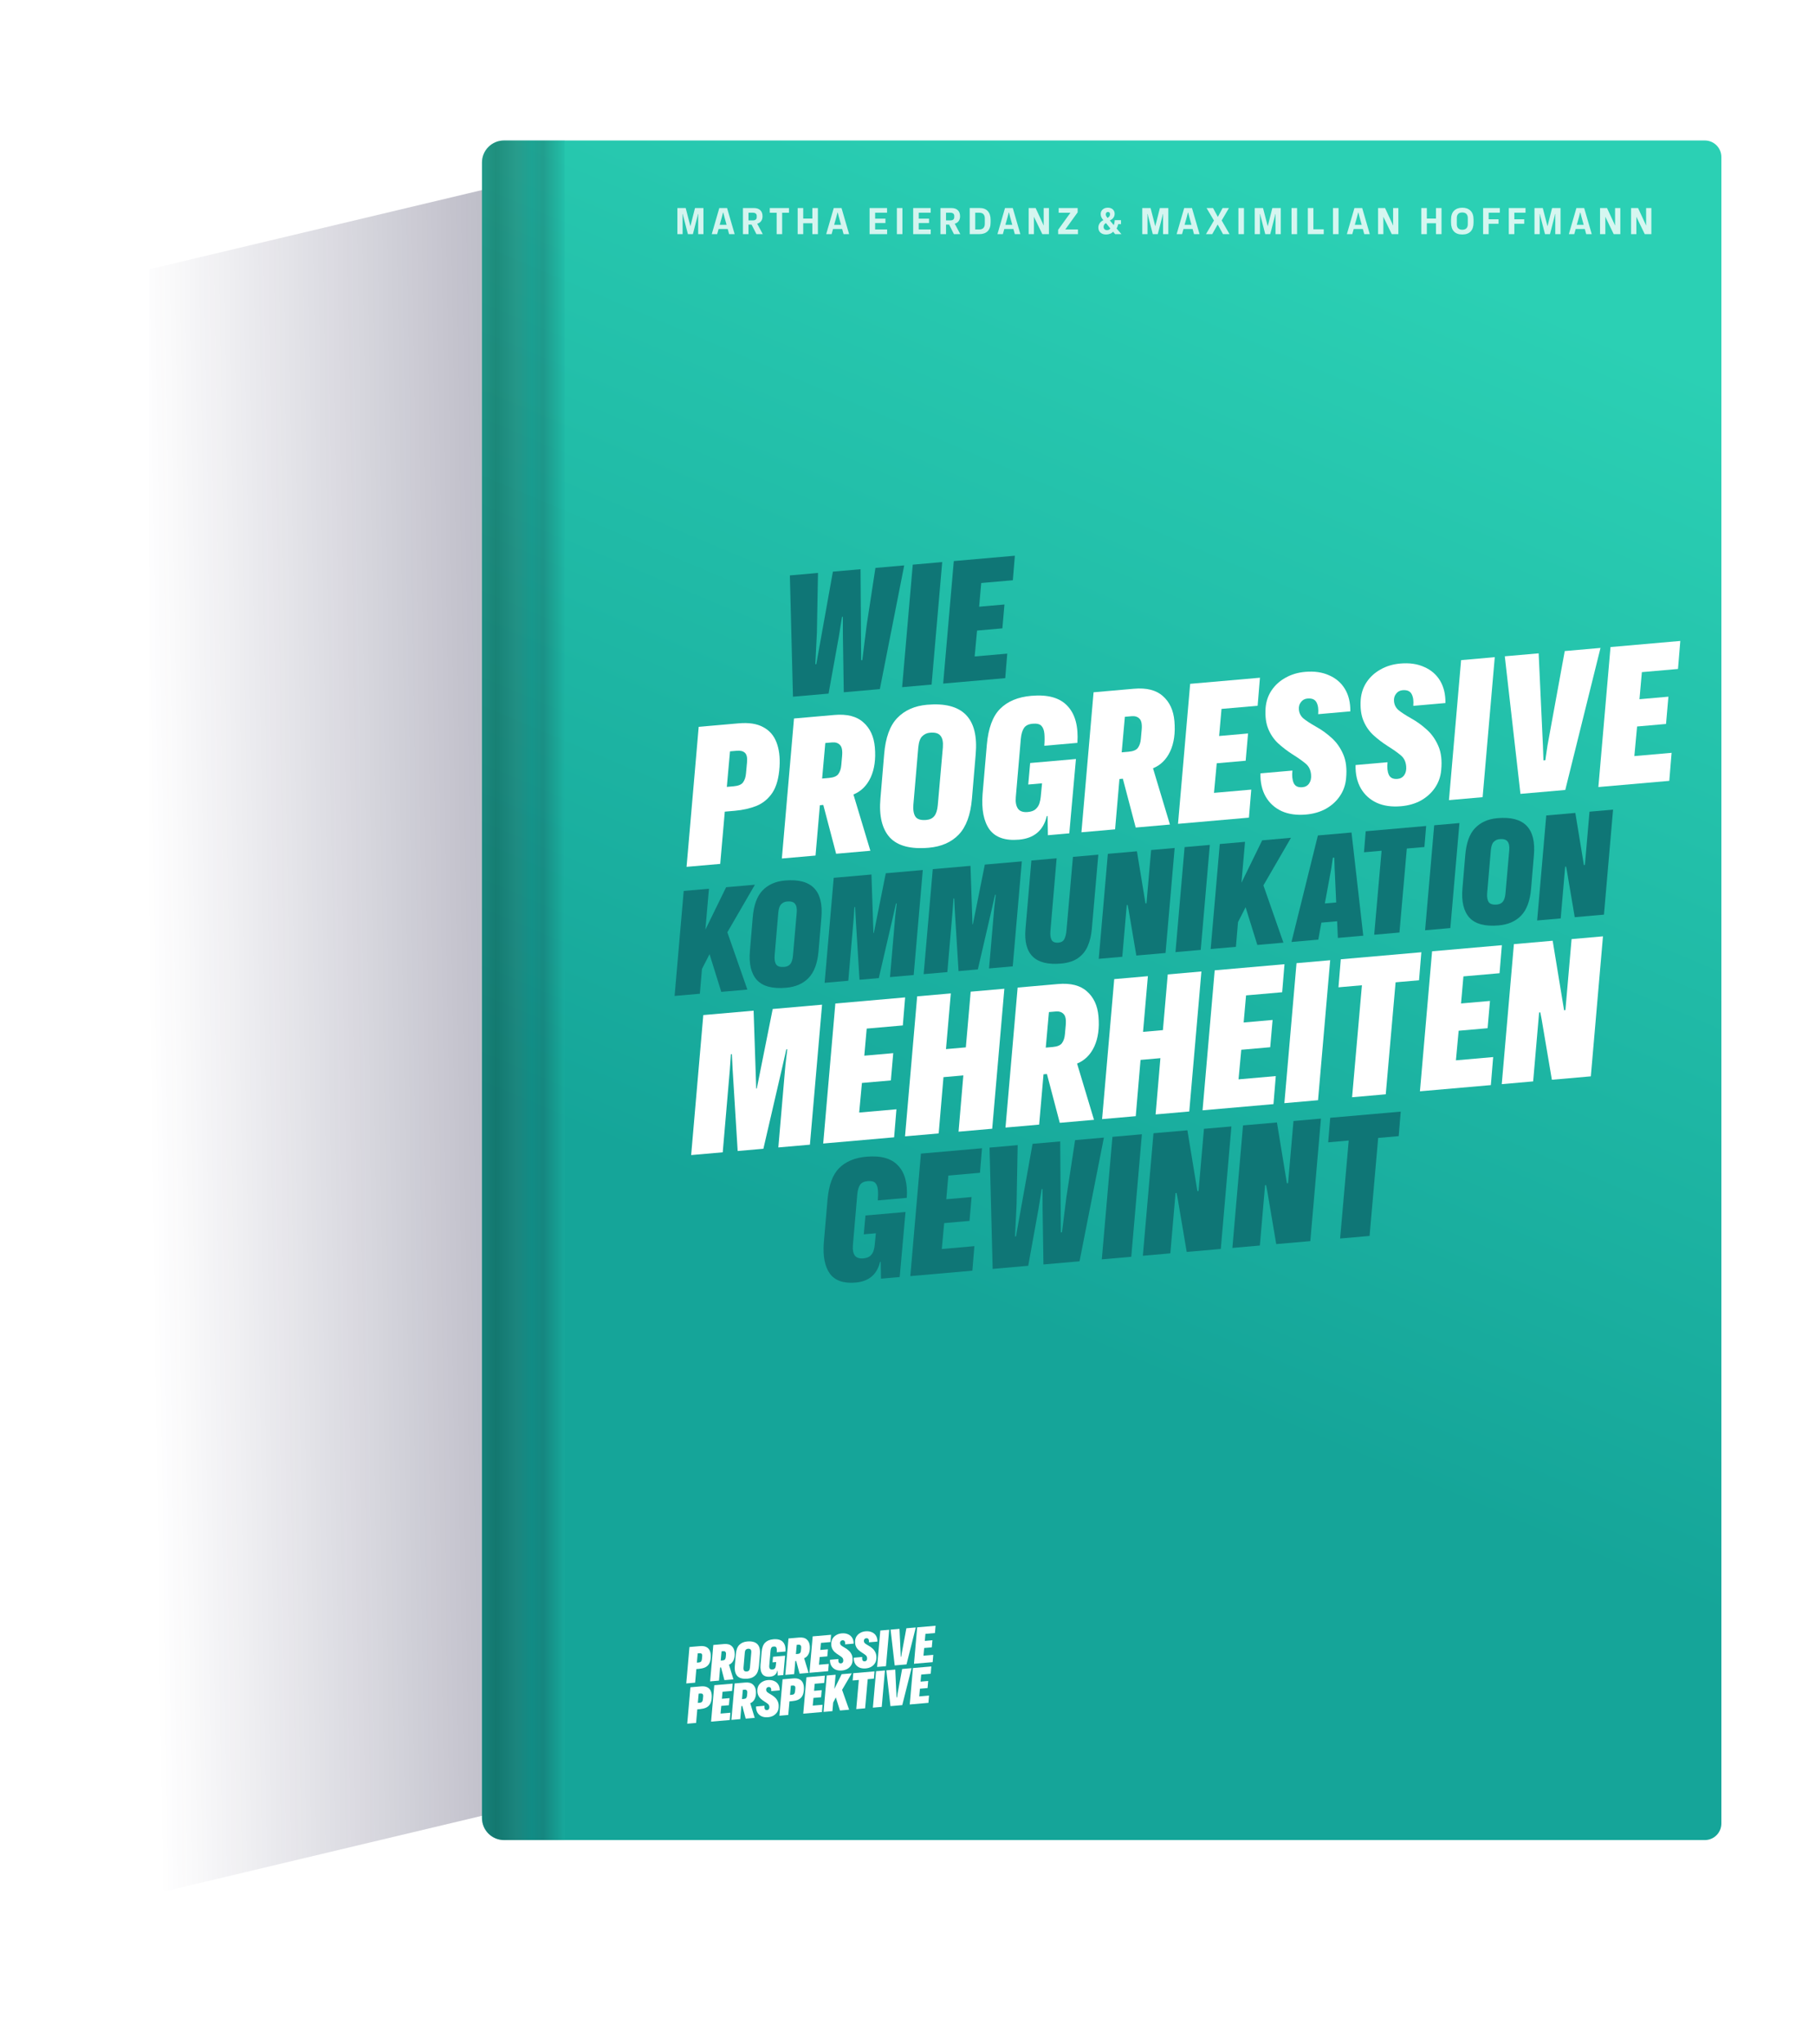 <svg width="659" height="742" viewBox="0 0 659 742" fill="none" xmlns="http://www.w3.org/2000/svg">
<g filter="url(#filter0_f_1331_271)">
<path d="M238 54L54 97.807V688L238 644.193V54Z" fill="url(#paint0_linear_1331_271)" fill-opacity="0.5"/>
</g>
<g filter="url(#filter1_d_1331_271)">
<path d="M189 50C189 45.582 192.582 42 197 42H633C636.314 42 639 44.686 639 48V653C639 656.314 636.314 659 633 659H197C192.582 659 189 655.418 189 651V50Z" fill="url(#paint1_linear_1331_271)"/>
<path d="M189 50C189 45.582 192.582 42 197 42H219V659H197C192.582 659 189 655.418 189 651V50Z" fill="url(#paint2_linear_1331_271)" fill-opacity="0.3"/>
</g>
<path opacity="0.8" d="M245.949 85H247.847V78.461L247.834 77.707H247.925L248.068 78.448L249.771 85H251.578L253.268 78.448L253.424 77.707H253.515L253.502 78.448V85H255.413V75.523H252.345L250.681 82.114H250.668L248.965 75.523H245.949V85ZM258.427 85H260.39L260.91 83.141H264.225L264.732 85H266.747L263.991 75.523H261.17L258.427 85ZM261.313 81.607L262.119 78.747L262.522 77.161H262.613L263.016 78.747L263.809 81.607H261.313ZM269.754 85H271.769V81.542H272.887L274.655 85H276.956L274.928 81.204C275.543 81.048 276.02 80.736 276.358 80.268C276.696 79.8 276.865 79.215 276.865 78.513C276.865 77.568 276.596 76.836 276.059 76.316C275.53 75.787 274.728 75.523 273.654 75.523H269.754V85ZM273.381 77.226C273.814 77.226 274.152 77.326 274.395 77.525C274.637 77.716 274.759 77.997 274.759 78.37V78.851C274.759 79.206 274.642 79.488 274.408 79.696C274.182 79.904 273.84 80.008 273.381 80.008H271.769V77.226H273.381ZM286.474 77.239V75.523H279.493V77.239H281.989V85H283.991V77.239H286.474ZM289.623 85H291.638V81.048H294.953V85H296.968V75.523H294.953V79.345H291.638V75.523H289.623V85ZM299.981 85H301.944L302.464 83.141H305.779L306.286 85H308.301L305.545 75.523H302.724L299.981 85ZM302.867 81.607L303.673 78.747L304.076 77.161H304.167L304.57 78.747L305.363 81.607H302.867ZM315.732 85H322.102V83.297H317.747V80.983H321.491V79.371H317.747V77.226H322.076V75.523H315.732V85ZM325.641 85H327.656V75.523H325.641V85ZM331.564 85H337.934V83.297H333.579V80.983H337.323V79.371H333.579V77.226H337.908V75.523H331.564V85ZM341.473 85H343.488V81.542H344.606L346.374 85H348.675L346.647 81.204C347.263 81.048 347.739 80.736 348.077 80.268C348.415 79.8 348.584 79.215 348.584 78.513C348.584 77.568 348.316 76.836 347.778 76.316C347.25 75.787 346.448 75.523 345.373 75.523H341.473V85ZM345.1 77.226C345.534 77.226 345.872 77.326 346.114 77.525C346.357 77.716 346.478 77.997 346.478 78.37V78.851C346.478 79.206 346.361 79.488 346.127 79.696C345.902 79.904 345.56 80.008 345.1 80.008H343.488V77.226H345.1ZM352.081 85H355.617C356.874 85 357.862 84.653 358.581 83.96C359.309 83.258 359.673 82.179 359.673 80.723V79.8C359.673 78.439 359.335 77.386 358.659 76.641C357.992 75.887 356.978 75.51 355.617 75.51H352.081V85ZM354.096 83.297V77.226H355.565C356.258 77.226 356.765 77.408 357.086 77.772C357.407 78.127 357.567 78.626 357.567 79.267V81.243C357.567 81.902 357.398 82.409 357.06 82.764C356.731 83.119 356.232 83.297 355.565 83.297H354.096ZM362.16 85H364.123L364.643 83.141H367.958L368.465 85H370.48L367.724 75.523H364.903L362.16 85ZM365.046 81.607L365.852 78.747L366.255 77.161H366.346L366.749 78.747L367.542 81.607H365.046ZM373.486 85H375.41V78.786H375.475L375.618 79.15L378.452 85H380.857V75.523H378.946V81.763H378.868L378.699 81.308L376.021 75.523H373.486V85ZM384.195 85H391.384V83.297H386.795L391.28 77.083V75.523H384.39V77.239H388.654L384.195 83.427V85ZM401.595 85.13C402.097 85.13 402.578 85.043 403.038 84.87C403.506 84.697 403.874 84.441 404.143 84.103L404.897 85H407.172L405.404 82.933C405.542 82.716 405.664 82.469 405.768 82.192C405.872 81.906 405.95 81.629 406.002 81.36H407.016V79.93H404.741C404.732 80.251 404.693 80.571 404.624 80.892C404.563 81.213 404.481 81.49 404.377 81.724L403.012 80.073V79.995C403.523 79.787 403.935 79.475 404.247 79.059C404.559 78.634 404.715 78.158 404.715 77.629C404.715 77.17 404.606 76.775 404.39 76.446C404.182 76.108 403.891 75.848 403.519 75.666C403.155 75.484 402.734 75.393 402.258 75.393C401.755 75.393 401.304 75.493 400.906 75.692C400.516 75.883 400.208 76.156 399.983 76.511C399.757 76.858 399.645 77.269 399.645 77.746C399.645 78.145 399.731 78.526 399.905 78.89C400.078 79.245 400.316 79.588 400.62 79.917C400.048 80.186 399.601 80.563 399.281 81.048C398.96 81.525 398.8 82.04 398.8 82.595C398.8 83.384 399.055 84.003 399.567 84.454C400.087 84.905 400.763 85.13 401.595 85.13ZM402.089 79.085C401.924 78.886 401.781 78.682 401.66 78.474C401.547 78.266 401.491 78.045 401.491 77.811C401.491 77.568 401.56 77.365 401.699 77.2C401.846 77.027 402.041 76.94 402.284 76.94C402.509 76.94 402.691 77.014 402.83 77.161C402.968 77.308 403.038 77.512 403.038 77.772C403.038 78.041 402.96 78.292 402.804 78.526C402.648 78.751 402.435 78.938 402.167 79.085H402.089ZM401.933 83.544C401.577 83.544 401.283 83.44 401.049 83.232C400.815 83.024 400.698 82.725 400.698 82.335C400.698 82.032 400.776 81.763 400.932 81.529C401.088 81.295 401.296 81.113 401.556 80.983L403.155 82.946C402.886 83.345 402.479 83.544 401.933 83.544ZM414.742 85H416.64V78.461L416.627 77.707H416.718L416.861 78.448L418.564 85H420.371L422.061 78.448L422.217 77.707H422.308L422.295 78.448V85H424.206V75.523H421.138L419.474 82.114H419.461L417.758 75.523H414.742V85ZM427.22 85H429.183L429.703 83.141H433.018L433.525 85H435.54L432.784 75.523H429.963L427.22 85ZM430.106 81.607L430.912 78.747L431.315 77.161H431.406L431.809 78.747L432.602 81.607H430.106ZM437.871 85H440.146L442.083 81.555H442.161L444.059 85H446.425L443.578 80.034L446.217 75.523H443.916L442.226 78.669H442.135L440.445 75.523H438.079L440.77 80.06L437.871 85ZM449.649 85H451.664V75.523H449.649V85ZM455.572 85H457.47V78.461L457.457 77.707H457.548L457.691 78.448L459.394 85H461.201L462.891 78.448L463.047 77.707H463.138L463.125 78.448V85H465.036V75.523H461.968L460.304 82.114H460.291L458.588 75.523H455.572V85ZM468.934 85H470.949V75.523H468.934V85ZM474.857 85H480.629V83.245H476.872V75.523H474.857V85ZM483.992 85H486.007V75.523H483.992V85ZM489.031 85H490.994L491.514 83.141H494.829L495.336 85H497.351L494.595 75.523H491.774L489.031 85ZM491.917 81.607L492.723 78.747L493.126 77.161H493.217L493.62 78.747L494.413 81.607H491.917ZM500.357 85H502.281V78.786H502.346L502.489 79.15L505.323 85H507.728V75.523H505.817V81.763H505.739L505.57 81.308L502.892 75.523H500.357V85ZM516.05 85H518.065V81.048H521.38V85H523.395V75.523H521.38V79.345H518.065V75.523H516.05V85ZM530.932 85.13C532.275 85.13 533.293 84.757 533.987 84.012C534.68 83.258 535.027 82.183 535.027 80.788V79.735C535.027 78.288 534.658 77.204 533.922 76.485C533.185 75.766 532.188 75.406 530.932 75.406C529.684 75.406 528.691 75.766 527.955 76.485C527.218 77.204 526.85 78.288 526.85 79.735V80.788C526.85 82.183 527.196 83.258 527.89 84.012C528.583 84.757 529.597 85.13 530.932 85.13ZM530.932 83.401C530.316 83.401 529.831 83.236 529.476 82.907C529.12 82.569 528.943 82.062 528.943 81.386V79.137C528.943 78.522 529.103 78.036 529.424 77.681C529.753 77.317 530.256 77.135 530.932 77.135C531.616 77.135 532.119 77.317 532.44 77.681C532.769 78.036 532.934 78.522 532.934 79.137V81.386C532.934 82.062 532.756 82.569 532.401 82.907C532.045 83.236 531.556 83.401 530.932 83.401ZM538.496 85H540.511V81.243H544.099V79.605H540.511V77.226H544.567V75.523H538.496V85ZM547.821 85H549.836V81.243H553.424V79.605H549.836V77.226H553.892V75.523H547.821V85ZM557.146 85H559.044V78.461L559.031 77.707H559.122L559.265 78.448L560.968 85H562.775L564.465 78.448L564.621 77.707H564.712L564.699 78.448V85H566.61V75.523H563.542L561.878 82.114H561.865L560.162 75.523H557.146V85ZM569.625 85H571.588L572.108 83.141H575.423L575.93 85H577.945L575.189 75.523H572.368L569.625 85ZM572.511 81.607L573.317 78.747L573.72 77.161H573.811L574.214 78.747L575.007 81.607H572.511ZM580.951 85H582.875V78.786H582.94L583.083 79.15L585.917 85H588.322V75.523H586.411V81.763H586.333L586.164 81.308L583.486 75.523H580.951V85ZM592.219 85H594.143V78.786H594.208L594.351 79.15L597.185 85H599.59V75.523H597.679V81.763H597.601L597.432 81.308L594.754 75.523H592.219V85Z" fill="white"/>
<path d="M249.171 611.141L252.391 610.863L252.828 605.929L253.787 605.846C254.559 605.779 255.256 605.623 255.878 605.377C256.499 605.12 257.003 604.704 257.389 604.131C257.775 603.545 258 602.728 258.065 601.678C258.12 600.785 258.022 600.02 257.771 599.381C257.519 598.731 257.093 598.252 256.495 597.943C255.908 597.622 255.126 597.504 254.149 597.588L250.333 597.918L249.171 611.141ZM253.977 600.177C254.327 600.147 254.588 600.214 254.761 600.379C254.933 600.545 254.997 600.851 254.952 601.299L254.858 602.297C254.829 602.66 254.733 602.95 254.57 603.168C254.418 603.373 254.119 603.495 253.673 603.534L253.022 603.59L253.326 600.233L253.977 600.177Z" fill="white"/>
<path d="M257.833 610.393L261.053 610.114L261.47 605.362L261.796 605.334L263.024 609.944L266.298 609.661L264.679 604.347C265.406 604.056 265.955 603.522 266.323 602.746C266.691 601.959 266.825 601.005 266.726 599.885C266.636 598.873 266.269 598.089 265.625 597.532C264.991 596.963 264.065 596.731 262.847 596.836L258.995 597.169L257.833 610.393ZM262.639 599.429C262.965 599.4 263.215 599.481 263.39 599.67C263.576 599.846 263.643 600.2 263.593 600.732L263.52 601.549C263.491 601.911 263.395 602.201 263.232 602.419C263.08 602.625 262.781 602.747 262.335 602.785L261.684 602.841L261.988 599.485L262.639 599.429Z" fill="white"/>
<path d="M271.431 609.416C272.637 609.311 273.591 608.899 274.293 608.178C275.005 607.445 275.428 606.316 275.56 604.792L275.918 600.603C276.222 597.181 274.674 595.616 271.274 595.91C270.08 596.013 269.127 596.432 268.414 597.165C267.713 597.886 267.297 599.02 267.167 600.567L266.809 604.757C266.663 606.401 266.96 607.63 267.7 608.442C268.451 609.241 269.695 609.566 271.431 609.416ZM271.199 606.789C270.692 606.833 270.35 606.737 270.171 606.5C269.991 606.252 269.92 605.868 269.959 605.348L270.428 599.944C270.48 599.423 270.606 599.07 270.808 598.885C271.01 598.687 271.255 598.576 271.544 598.551C272.039 598.508 272.375 598.605 272.554 598.842C272.744 599.065 272.819 599.431 272.779 599.938L272.295 605.381C272.252 605.852 272.143 606.198 271.968 606.417C271.793 606.636 271.536 606.76 271.199 606.789Z" fill="white"/>
<path d="M279.605 608.691C281.052 608.566 281.94 607.823 282.269 606.463L282.342 606.457L282.375 608.272L284.419 608.095L285.054 601.074L280.677 601.452L280.493 603.484L281.813 603.37L281.689 604.641C281.67 604.847 281.628 605.054 281.562 605.264C281.495 605.474 281.372 605.658 281.191 605.818C281.022 605.965 280.775 606.052 280.449 606.08C280.003 606.119 279.69 606.014 279.51 605.765C279.329 605.505 279.26 605.139 279.303 604.667L279.782 599.171C279.827 598.711 279.93 598.366 280.092 598.136C280.254 597.906 280.528 597.775 280.913 597.741C281.311 597.707 281.591 597.773 281.751 597.939C281.912 598.105 282.007 598.355 282.036 598.689C282.065 599.01 282.062 599.388 282.027 599.823L285.193 599.55C285.298 597.993 284.982 596.832 284.246 596.067C283.521 595.29 282.369 594.97 280.789 595.106C279.511 595.216 278.515 595.627 277.8 596.336C277.096 597.033 276.674 598.162 276.532 599.722L276.125 604.384C276.012 605.846 276.232 606.961 276.786 607.729C277.351 608.484 278.291 608.805 279.605 608.691Z" fill="white"/>
<path d="M285.126 608.034L288.346 607.756L288.763 603.004L289.089 602.975L290.317 607.586L293.591 607.303L291.972 601.988C292.7 601.697 293.248 601.164 293.617 600.388C293.984 599.6 294.119 598.647 294.019 597.527C293.93 596.515 293.562 595.73 292.918 595.174C292.284 594.605 291.358 594.373 290.141 594.478L286.288 594.811L285.126 608.034ZM289.933 597.07C290.258 597.042 290.508 597.122 290.683 597.311C290.869 597.487 290.937 597.841 290.887 598.374L290.813 599.19C290.784 599.553 290.689 599.843 290.526 600.061C290.374 600.266 290.075 600.388 289.629 600.427L288.977 600.483L289.282 597.126L289.933 597.07Z" fill="white"/>
<path d="M293.912 607.275L300.695 606.689L300.916 604.042L297.353 604.349L297.616 601.555L300.383 601.315L300.61 598.74L297.843 598.979L298.072 596.421L301.527 596.122L301.748 593.475L295.074 594.052L293.912 607.275Z" fill="white"/>
<path d="M305.698 606.436C306.41 606.375 307.044 606.194 307.6 605.894C308.156 605.582 308.601 605.184 308.934 604.699C309.279 604.201 309.479 603.644 309.534 603.027C309.623 602.119 309.532 601.359 309.259 600.746C308.985 600.122 308.617 599.608 308.156 599.204C307.694 598.788 307.207 598.44 306.697 598.16C306.121 597.837 305.702 597.568 305.44 597.35C305.19 597.132 305.05 596.856 305.021 596.522C304.996 596.248 305.061 596.015 305.214 595.822C305.366 595.617 305.574 595.503 305.84 595.48C306.274 595.442 306.564 595.567 306.711 595.854C306.857 596.13 306.908 596.497 306.863 596.957L309.938 596.692C309.95 595.862 309.778 595.157 309.423 594.576C309.068 593.995 308.562 593.564 307.905 593.285C307.26 592.993 306.497 592.885 305.616 592.961C304.917 593.021 304.29 593.207 303.734 593.519C303.189 593.818 302.75 594.21 302.417 594.695C302.083 595.18 301.889 595.737 301.836 596.366C301.782 597.138 301.865 597.791 302.082 598.324C302.299 598.858 302.613 599.317 303.024 599.701C303.447 600.085 303.909 600.435 304.411 600.751C304.938 601.078 305.352 601.366 305.654 601.616C305.968 601.865 306.145 602.216 306.185 602.668C306.214 603.002 306.154 603.277 306.003 603.494C305.852 603.711 305.638 603.832 305.36 603.856C304.938 603.892 304.659 603.76 304.523 603.46C304.387 603.16 304.347 602.767 304.401 602.282L301.344 602.546C301.323 603.4 301.491 604.136 301.849 604.753C302.207 605.358 302.715 605.812 303.373 606.115C304.031 606.407 304.806 606.514 305.698 606.436Z" fill="white"/>
<path d="M314.343 605.69C315.054 605.628 315.688 605.447 316.245 605.147C316.8 604.835 317.245 604.437 317.579 603.952C317.924 603.454 318.123 602.897 318.178 602.28C318.268 601.372 318.176 600.612 317.903 600C317.629 599.375 317.262 598.861 316.8 598.457C316.338 598.041 315.852 597.693 315.341 597.413C314.766 597.09 314.347 596.821 314.085 596.603C313.834 596.385 313.695 596.109 313.665 595.775C313.641 595.502 313.705 595.268 313.858 595.075C314.01 594.87 314.219 594.756 314.484 594.733C314.918 594.695 315.209 594.82 315.356 595.107C315.501 595.383 315.552 595.75 315.508 596.21L318.583 595.945C318.594 595.115 318.423 594.41 318.067 593.829C317.712 593.248 317.206 592.817 316.55 592.538C315.904 592.246 315.141 592.138 314.261 592.214C313.561 592.274 312.934 592.46 312.378 592.772C311.834 593.072 311.395 593.463 311.061 593.948C310.727 594.433 310.534 594.99 310.48 595.619C310.427 596.391 310.509 597.044 310.726 597.578C310.944 598.111 311.258 598.57 311.668 598.954C312.091 599.338 312.554 599.688 313.055 600.004C313.583 600.331 313.997 600.619 314.298 600.869C314.612 601.118 314.789 601.469 314.829 601.921C314.859 602.255 314.798 602.53 314.647 602.747C314.496 602.964 314.282 603.085 314.005 603.109C313.583 603.145 313.304 603.013 313.168 602.713C313.032 602.413 312.991 602.02 313.045 601.535L309.989 601.799C309.967 602.653 310.135 603.389 310.494 604.006C310.851 604.611 311.359 605.065 312.018 605.368C312.676 605.66 313.45 605.767 314.343 605.69Z" fill="white"/>
<path d="M318.468 605.153L321.687 604.875L322.849 591.652L319.629 591.93L318.468 605.153Z" fill="white"/>
<path d="M324.853 604.601L329.14 604.231L332.508 590.817L329.09 591.112L327.438 600.04L327.233 601.425L327.052 601.441L327.004 600.077L326.594 591.328L323.356 591.608L324.853 604.601Z" fill="white"/>
<path d="M331.853 603.996L338.636 603.41L338.857 600.763L335.294 601.071L335.556 598.276L338.324 598.037L338.551 595.461L335.784 595.7L336.013 593.142L339.467 592.844L339.689 590.197L333.014 590.773L331.853 603.996Z" fill="white"/>
<path d="M249.522 625.755L252.741 625.477L253.179 620.543L254.138 620.46C254.91 620.393 255.607 620.237 256.229 619.991C256.85 619.734 257.354 619.318 257.74 618.745C258.126 618.159 258.351 617.342 258.416 616.292C258.471 615.399 258.373 614.634 258.122 613.995C257.87 613.345 257.444 612.866 256.846 612.558C256.259 612.236 255.477 612.118 254.5 612.202L250.684 612.532L249.522 625.755ZM254.328 614.791C254.678 614.761 254.939 614.828 255.112 614.994C255.284 615.159 255.348 615.465 255.302 615.913L255.209 616.911C255.18 617.274 255.084 617.564 254.921 617.782C254.769 617.987 254.47 618.109 254.024 618.148L253.373 618.204L253.677 614.847L254.328 614.791Z" fill="white"/>
<path d="M258.184 625.007L264.967 624.421L265.188 621.773L261.625 622.081L261.887 619.286L264.655 619.047L264.882 616.471L262.115 616.711L262.344 614.153L265.799 613.854L266.02 611.207L259.346 611.783L258.184 625.007Z" fill="white"/>
<path d="M265.557 624.37L268.776 624.091L269.194 619.339L269.519 619.311L270.748 623.921L274.022 623.638L272.403 618.324C273.13 618.033 273.678 617.499 274.047 616.724C274.415 615.936 274.549 614.982 274.45 613.863C274.36 612.85 273.993 612.066 273.348 611.51C272.714 610.94 271.789 610.708 270.571 610.814L266.718 611.146L265.557 624.37ZM270.363 613.406C270.689 613.378 270.939 613.458 271.113 613.647C271.299 613.823 271.367 614.177 271.317 614.709L271.243 615.526C271.215 615.888 271.119 616.179 270.956 616.397C270.804 616.602 270.505 616.724 270.059 616.762L269.408 616.818L269.712 613.462L270.363 613.406Z" fill="white"/>
<path d="M278.862 623.4C279.573 623.338 280.207 623.158 280.764 622.858C281.32 622.546 281.764 622.147 282.098 621.662C282.443 621.164 282.642 620.607 282.697 619.99C282.787 619.083 282.695 618.322 282.422 617.71C282.148 617.086 281.781 616.571 281.32 616.167C280.857 615.751 280.371 615.403 279.86 615.123C279.285 614.801 278.866 614.531 278.604 614.314C278.354 614.095 278.214 613.819 278.184 613.486C278.16 613.212 278.224 612.978 278.377 612.785C278.529 612.58 278.738 612.466 279.003 612.443C279.437 612.406 279.728 612.531 279.875 612.818C280.021 613.093 280.071 613.461 280.027 613.921L283.102 613.655C283.114 612.826 282.942 612.121 282.586 611.539C282.231 610.958 281.725 610.528 281.069 610.248C280.423 609.956 279.66 609.848 278.78 609.924C278.081 609.985 277.453 610.171 276.898 610.483C276.353 610.782 275.914 611.174 275.58 611.659C275.246 612.144 275.053 612.7 274.999 613.329C274.946 614.102 275.028 614.755 275.245 615.288C275.463 615.821 275.777 616.28 276.188 616.665C276.61 617.048 277.073 617.398 277.575 617.715C278.102 618.041 278.516 618.33 278.818 618.579C279.131 618.828 279.308 619.179 279.348 619.632C279.378 619.965 279.317 620.24 279.166 620.458C279.015 620.675 278.801 620.795 278.524 620.819C278.102 620.856 277.823 620.724 277.687 620.423C277.551 620.123 277.51 619.731 277.564 619.246L274.508 619.51C274.486 620.364 274.655 621.099 275.013 621.716C275.37 622.322 275.878 622.776 276.537 623.079C277.195 623.37 277.97 623.477 278.862 623.4Z" fill="white"/>
<path d="M282.987 622.864L286.206 622.585L286.644 617.651L287.603 617.568C288.374 617.502 289.071 617.345 289.694 617.1C290.315 616.842 290.819 616.426 291.205 615.853C291.591 615.268 291.816 614.45 291.881 613.4C291.936 612.508 291.837 611.742 291.587 611.104C291.335 610.453 290.909 609.974 290.311 609.666C289.724 609.345 288.942 609.226 287.965 609.311L284.148 609.64L282.987 622.864ZM287.793 611.9C288.143 611.869 288.404 611.937 288.577 612.102C288.749 612.267 288.813 612.574 288.767 613.021L288.674 614.02C288.645 614.382 288.549 614.672 288.386 614.891C288.234 615.096 287.935 615.217 287.489 615.256L286.838 615.312L287.142 611.956L287.793 611.9Z" fill="white"/>
<path d="M291.649 622.115L298.432 621.529L298.653 618.882L295.09 619.19L295.352 616.395L298.12 616.155L298.347 613.58L295.58 613.819L295.809 611.261L299.264 610.962L299.485 608.315L292.811 608.892L291.649 622.115Z" fill="white"/>
<path d="M299.022 621.478L302.241 621.2L302.512 618.08L303.476 616.215L304.972 620.964L308.3 620.676L305.748 613.462L309.263 607.47L305.591 607.787L302.948 613.128L303.403 607.976L300.183 608.255L299.022 621.478Z" fill="white"/>
<path d="M317.295 609.404L317.516 606.757L309.811 607.423L309.59 610.07L311.832 609.876L310.892 620.452L314.111 620.174L315.052 609.598L317.295 609.404Z" fill="white"/>
<path d="M316.929 619.931L320.148 619.652L321.31 606.429L318.09 606.707L316.929 619.931Z" fill="white"/>
<path d="M323.314 619.379L327.601 619.008L330.969 605.594L327.551 605.89L325.899 614.817L325.694 616.203L325.513 616.219L325.465 614.855L325.055 606.106L321.817 606.385L323.314 619.379Z" fill="white"/>
<path d="M330.314 618.774L337.097 618.188L337.318 615.541L333.755 615.848L334.017 613.054L336.785 612.814L337.012 610.239L334.245 610.478L334.474 607.92L337.929 607.621L338.15 604.974L331.475 605.551L330.314 618.774Z" fill="white"/>
<path d="M287.917 252.928L300.835 251.798L304.547 231.251L305.724 223.944L306.024 223.917L306.049 231.12L306.362 251.314L319.461 250.168L328.306 205.258L317.852 206.172L314.657 227.097L313.091 239.646L312.671 239.683L312.444 206.645L302.41 207.523L296.388 241.107L296.027 241.139L296.601 229.706L297.002 207.996L286.788 208.89L287.917 252.928Z" fill="#0F7676"/>
<path d="M327.549 249.461L338.244 248.525L342.102 204.051L331.407 204.986L327.549 249.461Z" fill="#0F7676"/>
<path d="M342.452 248.157L364.984 246.185L365.719 237.282L353.882 238.317L354.755 228.917L363.948 228.113L364.703 219.449L355.51 220.254L356.271 211.65L367.747 210.646L368.482 201.743L346.311 203.682L342.452 248.157Z" fill="#0F7676"/>
<path d="M249.278 314.69L261.501 313.621L263.163 294.655L266.802 294.336C269.732 294.08 272.378 293.48 274.74 292.535C277.098 291.544 279.011 289.947 280.479 287.743C281.943 285.493 282.798 282.35 283.045 278.316C283.252 274.884 282.879 271.941 281.927 269.487C280.97 266.988 279.356 265.146 277.084 263.961C274.854 262.726 271.885 262.27 268.177 262.595L253.688 263.862L249.278 314.69ZM267.525 272.546C268.853 272.43 269.844 272.69 270.499 273.324C271.155 273.959 271.396 275.137 271.224 276.859L270.868 280.696C270.759 282.089 270.395 283.205 269.777 284.043C269.2 284.832 268.064 285.3 266.371 285.448L263.899 285.664L265.053 272.763L267.525 272.546Z" fill="white"/>
<path d="M283.88 311.663L296.103 310.593L297.688 292.326L298.924 292.218L303.588 309.939L316.017 308.851L309.87 288.423C312.632 287.305 314.713 285.255 316.113 282.273C317.509 279.244 318.018 275.579 317.642 271.275C317.301 267.384 315.908 264.37 313.46 262.231C311.055 260.043 307.54 259.151 302.916 259.555L288.29 260.835L283.88 311.663ZM302.127 269.519C303.363 269.411 304.313 269.72 304.976 270.446C305.681 271.123 305.939 272.484 305.749 274.53L305.47 277.668C305.361 279.062 304.997 280.178 304.379 281.016C303.802 281.804 302.667 282.273 300.973 282.421L298.501 282.637L299.655 269.735L302.127 269.519Z" fill="white"/>
<path d="M337.223 307.757C341.801 307.357 345.421 305.771 348.085 303.001C350.791 300.181 352.395 295.843 352.897 289.987L354.256 273.884C355.412 260.729 349.535 254.716 336.625 255.845C332.093 256.242 328.474 257.85 325.769 260.67C323.105 263.44 321.526 267.799 321.031 273.747L319.672 289.849C319.118 296.171 320.246 300.893 323.057 304.015C325.909 307.086 330.631 308.334 337.223 307.757ZM336.34 297.663C334.417 297.831 333.116 297.461 332.437 296.551C331.753 295.596 331.486 294.12 331.634 292.124L333.415 271.349C333.609 269.348 334.09 267.991 334.858 267.278C335.622 266.52 336.553 266.092 337.652 265.996C339.528 265.832 340.807 266.204 341.486 267.114C342.207 267.973 342.491 269.378 342.339 271.329L340.502 292.248C340.338 294.061 339.923 295.389 339.259 296.231C338.594 297.074 337.621 297.551 336.34 297.663Z" fill="white"/>
<path d="M369.971 304.823C375.464 304.342 378.835 301.487 380.085 296.258L380.359 296.233L380.485 303.211L388.245 302.532L390.658 275.543L374.04 276.997L373.34 284.808L378.353 284.369L377.881 289.254C377.811 290.044 377.65 290.843 377.398 291.649C377.146 292.455 376.677 293.165 375.993 293.779C375.35 294.342 374.411 294.678 373.175 294.786C371.481 294.934 370.293 294.531 369.609 293.576C368.922 292.575 368.661 291.168 368.825 289.355L370.644 268.23C370.812 266.462 371.204 265.136 371.818 264.252C372.433 263.368 373.473 262.862 374.938 262.734C376.448 262.602 377.508 262.855 378.118 263.494C378.727 264.132 379.088 265.092 379.2 266.374C379.308 267.61 379.297 269.064 379.167 270.736L391.183 269.685C391.582 263.699 390.385 259.237 387.59 256.299C384.838 253.311 380.463 252.079 374.466 252.604C369.614 253.028 365.831 254.605 363.117 257.333C360.446 260.012 358.842 264.35 358.305 270.347L356.759 288.265C356.328 293.884 357.165 298.171 359.268 301.123C361.413 304.026 364.981 305.259 369.971 304.823Z" fill="white"/>
<path d="M392.649 302.147L404.872 301.077L406.456 282.81L407.692 282.702L412.356 300.423L424.785 299.335L418.639 278.907C421.401 277.789 423.482 275.739 424.882 272.757C426.277 269.728 426.787 266.063 426.41 261.759C426.07 257.868 424.676 254.854 422.229 252.715C419.823 250.527 416.308 249.635 411.685 250.039L397.059 251.319L392.649 302.147ZM410.896 260.003C412.132 259.895 413.082 260.204 413.745 260.93C414.45 261.607 414.707 262.968 414.517 265.014L414.238 268.152C414.129 269.546 413.766 270.662 413.147 271.5C412.57 272.288 411.435 272.757 409.741 272.905L407.269 273.121L408.424 260.219L410.896 260.003Z" fill="white"/>
<path d="M427.72 299.078L453.471 296.826L454.31 286.65L440.783 287.833L441.78 277.09L452.286 276.171L453.15 266.27L442.644 267.189L443.513 257.357L456.629 256.21L457.468 246.034L432.13 248.251L427.72 299.078Z" fill="white"/>
<path d="M474.183 295.705C476.884 295.469 479.291 294.774 481.404 293.621C483.514 292.421 485.202 290.89 486.469 289.026C487.777 287.112 488.536 284.97 488.743 282.6C489.084 279.11 488.736 276.188 487.7 273.834C486.659 271.434 485.264 269.457 483.514 267.904C481.759 266.304 479.912 264.967 477.973 263.891C475.789 262.652 474.199 261.615 473.203 260.779C472.253 259.94 471.722 258.879 471.61 257.597C471.518 256.545 471.762 255.647 472.343 254.904C472.92 254.115 473.712 253.677 474.719 253.589C476.367 253.445 477.47 253.925 478.028 255.029C478.582 256.088 478.775 257.501 478.606 259.269L490.28 258.247C490.324 255.061 489.672 252.35 488.323 250.115C486.974 247.881 485.054 246.227 482.561 245.153C480.11 244.03 477.214 243.614 473.872 243.907C471.217 244.139 468.835 244.855 466.725 246.054C464.658 247.204 462.991 248.711 461.724 250.574C460.457 252.438 459.721 254.578 459.518 256.995C459.316 259.965 459.628 262.474 460.453 264.524C461.278 266.574 462.471 268.338 464.03 269.816C465.635 271.29 467.39 272.636 469.296 273.853C471.297 275.108 472.87 276.216 474.015 277.176C475.206 278.133 475.877 279.481 476.029 281.221C476.142 282.503 475.911 283.561 475.338 284.395C474.766 285.229 473.953 285.693 472.9 285.785C471.298 285.925 470.238 285.418 469.722 284.264C469.206 283.109 469.051 281.601 469.257 279.738L457.652 280.753C457.57 284.035 458.21 286.862 459.571 289.234C460.927 291.56 462.856 293.306 465.357 294.471C467.853 295.59 470.795 296.002 474.183 295.705Z" fill="white"/>
<path d="M508.718 292.684C511.419 292.448 513.826 291.753 515.939 290.599C518.049 289.4 519.737 287.868 521.004 286.005C522.312 284.091 523.071 281.949 523.278 279.578C523.619 276.089 523.271 273.167 522.235 270.813C521.194 268.413 519.799 266.436 518.049 264.882C516.294 263.283 514.447 261.945 512.508 260.869C510.324 259.631 508.734 258.593 507.738 257.758C506.788 256.918 506.257 255.858 506.145 254.576C506.053 253.523 506.297 252.625 506.878 251.883C507.455 251.094 508.247 250.656 509.254 250.568C510.902 250.423 512.005 250.904 512.563 252.008C513.117 253.067 513.31 254.48 513.141 256.247L524.815 255.226C524.859 252.039 524.207 249.329 522.858 247.094C521.509 244.859 519.589 243.205 517.096 242.132C514.645 241.009 511.749 240.593 508.407 240.885C505.752 241.118 503.37 241.834 501.26 243.033C499.193 244.183 497.526 245.689 496.259 247.553C494.992 249.417 494.257 251.557 494.053 253.973C493.851 256.943 494.163 259.453 494.988 261.503C495.813 263.552 497.006 265.316 498.565 266.794C500.17 268.269 501.925 269.614 503.831 270.831C505.832 272.086 507.405 273.194 508.55 274.155C509.741 275.112 510.412 276.46 510.564 278.199C510.677 279.481 510.446 280.539 509.873 281.374C509.301 282.208 508.488 282.671 507.435 282.763C505.833 282.903 504.773 282.396 504.257 281.242C503.741 280.088 503.586 278.579 503.792 276.716L492.187 277.731C492.105 281.014 492.745 283.841 494.106 286.213C495.462 288.539 497.391 290.285 499.892 291.45C502.388 292.569 505.33 292.98 508.718 292.684Z" fill="white"/>
<path d="M526.095 290.472L538.318 289.402L542.727 238.575L530.505 239.644L526.095 290.472Z" fill="white"/>
<path d="M552.054 288.201L568.329 286.777L581.116 235.216L568.138 236.352L561.868 270.666L561.089 275.993L560.402 276.053L560.22 270.811L558.662 237.181L546.37 238.256L552.054 288.201Z" fill="white"/>
<path d="M580.345 285.726L606.095 283.473L606.935 273.297L593.407 274.481L594.405 263.737L604.911 262.818L605.775 252.917L595.268 253.836L596.138 244.004L609.254 242.857L610.093 232.681L584.755 234.898L580.345 285.726Z" fill="white"/>
<path d="M244.937 361.559L254.105 360.757L254.875 351.764L257.622 346.386L261.881 360.077L271.357 359.248L264.089 338.451L274.098 321.177L263.644 322.091L256.117 337.488L257.412 322.636L248.245 323.438L244.937 361.559Z" fill="#0F7676"/>
<path d="M285.447 358.586C288.881 358.285 291.596 357.096 293.594 355.019C295.623 352.904 296.826 349.65 297.203 345.258L298.222 333.181C299.089 323.315 294.681 318.805 284.999 319.652C281.6 319.949 278.886 321.156 276.857 323.27C274.859 325.348 273.675 328.617 273.304 333.078L272.285 345.155C271.869 349.896 272.715 353.438 274.823 355.779C276.962 358.083 280.503 359.018 285.447 358.586ZM284.785 351.015C283.343 351.141 282.367 350.864 281.858 350.182C281.345 349.465 281.145 348.358 281.256 346.861L282.591 331.28C282.737 329.779 283.098 328.762 283.673 328.227C284.246 327.658 284.945 327.337 285.769 327.265C287.177 327.142 288.135 327.421 288.645 328.103C289.185 328.748 289.399 329.802 289.284 331.265L287.907 346.954C287.783 348.314 287.473 349.31 286.974 349.941C286.476 350.573 285.746 350.931 284.785 351.015Z" fill="#0F7676"/>
<path d="M299.406 356.794L308.006 356.041L309.936 333.61L310.236 329.328L310.493 329.305L310.699 333.439L312.075 355.685L319.079 355.073L324.351 332.297L325.326 328.008L325.583 327.985L325.077 332.285L323.147 354.717L331.748 353.964L335.055 315.843L321.614 317.019L317.281 338.675L317.127 338.689L316.412 317.475L302.713 318.673L299.406 356.794Z" fill="#0F7676"/>
<path d="M335.366 353.648L343.966 352.895L345.896 330.464L346.196 326.182L346.453 326.159L346.659 330.293L348.035 352.539L355.039 351.927L360.311 329.15L361.286 324.862L361.543 324.839L361.037 329.139L359.107 351.571L367.708 350.818L371.015 312.697L357.574 313.873L353.241 335.529L353.087 335.543L352.372 314.328L338.673 315.527L335.366 353.648Z" fill="#0F7676"/>
<path d="M385.224 349.805C387.799 349.579 389.869 348.914 391.433 347.808C392.997 346.703 394.167 345.251 394.944 343.453C395.721 341.656 396.214 339.588 396.425 337.252L398.787 310.268L389.568 311.074L387.202 338.007C387.092 339.124 386.847 340.079 386.467 340.874C386.087 341.668 385.381 342.11 384.351 342.201C383.081 342.312 382.24 341.987 381.827 341.228C381.412 340.434 381.266 339.357 381.389 337.997L383.646 311.592L374.478 312.394L372.344 337.231C371.558 346.434 375.851 350.625 385.224 349.805Z" fill="#0F7676"/>
<path d="M398.937 348.086L407.486 347.338L409.113 328.565L409.422 328.538L409.79 330.374L412.585 346.892L423.194 345.964L426.501 307.843L417.952 308.591L416.272 327.939L415.911 327.971L415.471 325.311L412.802 309.042L402.244 309.965L398.937 348.086Z" fill="#0F7676"/>
<path d="M426.8 345.648L435.967 344.846L439.274 306.725L430.107 307.528L426.8 345.648Z" fill="#0F7676"/>
<path d="M439.574 344.531L448.741 343.729L449.511 334.735L452.258 329.357L456.518 343.048L465.994 342.219L458.726 321.423L468.735 304.148L458.28 305.063L450.753 320.459L452.049 305.608L442.882 306.41L439.574 344.531Z" fill="#0F7676"/>
<path d="M468.919 341.963L478.653 341.112L479.774 334.942L485.49 334.442L485.76 340.49L494.978 339.683L490.715 302.225L478.51 303.293L468.919 341.963ZM481.033 327.982L483.355 315.376L483.94 311.38L484.455 311.335L484.591 315.267L485.153 327.621L481.033 327.982Z" fill="#0F7676"/>
<path d="M517.184 307.486L517.814 299.854L495.874 301.774L495.245 309.405L501.631 308.847L498.953 339.336L508.12 338.534L510.798 308.045L517.184 307.486Z" fill="#0F7676"/>
<path d="M517.429 337.719L526.596 336.917L529.903 298.796L520.736 299.598L517.429 337.719Z" fill="#0F7676"/>
<path d="M544.158 335.952C547.592 335.651 550.307 334.462 552.305 332.385C554.334 330.27 555.537 327.016 555.914 322.624L556.933 310.547C557.8 300.68 553.392 296.171 543.71 297.018C540.311 297.315 537.597 298.521 535.568 300.636C533.57 302.714 532.385 305.983 532.015 310.444L530.995 322.521C530.58 327.262 531.426 330.804 533.534 333.145C535.673 335.449 539.214 336.384 544.158 335.952ZM543.496 328.381C542.054 328.507 541.078 328.229 540.569 327.547C540.056 326.831 539.856 325.724 539.967 324.227L541.302 308.645C541.448 307.145 541.808 306.127 542.384 305.593C542.957 305.023 543.656 304.703 544.48 304.631C545.887 304.508 546.846 304.787 547.355 305.469C547.896 306.114 548.109 307.167 547.995 308.631L546.617 324.32C546.494 325.68 546.184 326.675 545.685 327.307C545.187 327.939 544.457 328.297 543.496 328.381Z" fill="#0F7676"/>
<path d="M558.116 334.16L566.666 333.412L568.293 314.639L568.602 314.612L568.97 316.448L571.764 332.966L582.373 332.037L585.681 293.917L577.132 294.665L575.451 314.013L575.091 314.044L574.65 311.384L571.981 295.115L561.424 296.039L558.116 334.16Z" fill="#0F7676"/>
<path d="M250.946 419.328L262.413 418.324L264.986 388.415L265.386 382.707L265.73 382.677L266.004 388.188L267.838 417.85L277.177 417.033L284.207 386.665L285.506 380.946L285.849 380.916L285.175 386.649L282.602 416.558L294.069 415.555L298.479 364.727L280.557 366.295L274.78 395.17L274.574 395.188L273.621 366.902L255.356 368.5L250.946 419.328Z" fill="white"/>
<path d="M298.893 415.133L324.643 412.88L325.483 402.704L311.955 403.888L312.953 393.145L323.459 392.226L324.322 382.325L313.816 383.244L314.686 373.412L327.801 372.264L328.641 362.088L303.303 364.305L298.893 415.133Z" fill="white"/>
<path d="M328.599 412.534L340.822 411.465L342.564 391.039L349.774 390.408L348.032 410.834L360.255 409.764L364.665 358.937L352.442 360.006L350.682 380.226L343.472 380.857L345.232 360.637L333.009 361.706L328.599 412.534Z" fill="white"/>
<path d="M365.079 409.342L377.302 408.273L378.887 390.006L380.123 389.898L384.787 407.618L397.216 406.531L391.069 386.103C393.831 384.985 395.912 382.935 397.312 379.952C398.708 376.924 399.217 373.258 398.841 368.955C398.501 365.064 397.107 362.049 394.659 359.911C392.254 357.722 388.739 356.83 384.115 357.235L369.489 358.515L365.079 409.342ZM383.326 367.199C384.562 367.091 385.512 367.4 386.175 368.126C386.88 368.802 387.138 370.163 386.948 372.21L386.669 375.348C386.56 376.741 386.196 377.857 385.578 378.695C385.001 379.484 383.866 379.952 382.172 380.1L379.7 380.317L380.854 367.415L383.326 367.199Z" fill="white"/>
<path d="M400.151 406.274L412.374 405.205L414.115 384.779L421.325 384.148L419.584 404.574L431.806 403.504L436.216 352.677L423.994 353.746L422.234 373.966L415.024 374.597L416.783 354.377L404.561 355.446L400.151 406.274Z" fill="white"/>
<path d="M436.63 403.082L462.381 400.83L463.22 390.654L449.693 391.837L450.69 381.094L461.196 380.175L462.06 370.274L451.554 371.193L452.424 361.361L465.539 360.214L466.379 350.038L441.04 352.255L436.63 403.082Z" fill="white"/>
<path d="M466.337 400.483L478.56 399.414L482.97 348.586L470.747 349.656L466.337 400.483Z" fill="white"/>
<path d="M515.231 355.866L516.071 345.69L486.819 348.25L485.979 358.425L494.494 357.68L490.923 398.332L503.146 397.263L506.717 356.611L515.231 355.866Z" fill="white"/>
<path d="M515.558 396.177L541.308 393.924L542.148 383.749L528.62 384.932L529.618 374.189L540.124 373.27L540.988 363.369L530.482 364.288L531.351 354.456L544.467 353.308L545.306 343.133L519.968 345.349L515.558 396.177Z" fill="white"/>
<path d="M545.265 393.578L556.664 392.581L558.833 367.551L559.245 367.515L559.736 369.963L563.462 391.986L577.607 390.749L582.017 339.921L570.618 340.918L568.378 366.716L567.897 366.758L567.31 363.211L563.752 341.519L549.675 342.75L545.265 393.578Z" fill="white"/>
<path d="M310.675 465.609C315.482 465.188 318.432 462.69 319.525 458.114L319.765 458.093L319.876 464.199L326.665 463.605L328.777 439.989L314.236 441.261L313.623 448.096L318.009 447.712L317.596 451.986C317.536 452.678 317.395 453.376 317.174 454.082C316.953 454.787 316.544 455.408 315.945 455.945C315.382 456.438 314.56 456.732 313.479 456.827C311.997 456.957 310.957 456.604 310.359 455.768C309.758 454.892 309.529 453.661 309.673 452.074L311.264 433.59C311.412 432.043 311.754 430.883 312.292 430.11C312.83 429.336 313.739 428.893 315.021 428.781C316.343 428.666 317.271 428.887 317.804 429.446C318.337 430.005 318.653 430.845 318.751 431.966C318.845 433.048 318.836 434.32 318.722 435.783L329.236 434.863C329.585 429.626 328.537 425.722 326.093 423.151C323.684 420.536 319.856 419.458 314.609 419.917C310.363 420.289 307.053 421.668 304.679 424.055C302.341 426.399 300.937 430.195 300.468 435.443L299.115 451.121C298.738 456.038 299.47 459.788 301.31 462.372C303.187 464.912 306.309 465.991 310.675 465.609Z" fill="#0F7676"/>
<path d="M330.518 463.267L353.05 461.296L353.785 452.392L341.948 453.428L342.821 444.028L352.014 443.224L352.769 434.56L343.577 435.365L344.337 426.761L355.814 425.757L356.548 416.853L334.377 418.793L330.518 463.267Z" fill="#0F7676"/>
<path d="M360.417 460.652L373.336 459.521L377.047 438.975L378.224 431.667L378.525 431.641L378.55 438.844L378.863 459.038L391.962 457.892L400.807 412.981L390.353 413.896L387.158 434.821L385.592 447.37L385.171 447.406L384.945 414.369L374.911 415.247L368.889 448.831L368.528 448.862L369.102 437.43L369.503 415.72L359.289 416.614L360.417 460.652Z" fill="#0F7676"/>
<path d="M400.05 457.184L410.745 456.249L414.603 411.774L403.908 412.71L400.05 457.184Z" fill="#0F7676"/>
<path d="M414.953 455.88L424.927 455.008L426.825 433.106L427.186 433.075L427.615 435.217L430.876 454.487L443.253 453.404L447.112 408.93L437.138 409.803L435.177 432.376L434.756 432.412L434.243 429.309L431.129 410.328L418.812 411.406L414.953 455.88Z" fill="#0F7676"/>
<path d="M447.46 453.036L457.434 452.164L459.332 430.262L459.692 430.231L460.122 432.373L463.382 451.643L475.759 450.561L479.618 406.086L469.644 406.959L467.684 429.532L467.263 429.569L466.749 426.465L463.636 407.485L451.318 408.562L447.46 453.036Z" fill="#0F7676"/>
<path d="M507.845 412.456L508.58 403.552L482.984 405.792L482.249 414.696L489.7 414.044L486.575 449.614L497.27 448.679L500.395 413.108L507.845 412.456Z" fill="#0F7676"/>
<defs>
<filter id="filter0_f_1331_271" x="0" y="0" width="292" height="742" filterUnits="userSpaceOnUse" color-interpolation-filters="sRGB">
<feFlood flood-opacity="0" result="BackgroundImageFix"/>
<feBlend mode="normal" in="SourceGraphic" in2="BackgroundImageFix" result="shape"/>
<feGaussianBlur stdDeviation="27" result="effect1_foregroundBlur_1331_271"/>
</filter>
<filter id="filter1_d_1331_271" x="141" y="17" width="518" height="685" filterUnits="userSpaceOnUse" color-interpolation-filters="sRGB">
<feFlood flood-opacity="0" result="BackgroundImageFix"/>
<feColorMatrix in="SourceAlpha" type="matrix" values="0 0 0 0 0 0 0 0 0 0 0 0 0 0 0 0 0 0 127 0" result="hardAlpha"/>
<feOffset dx="-14" dy="9"/>
<feGaussianBlur stdDeviation="17"/>
<feComposite in2="hardAlpha" operator="out"/>
<feColorMatrix type="matrix" values="0 0 0 0 0 0 0 0 0 0 0 0 0 0 0 0 0 0 0.25 0"/>
<feBlend mode="normal" in2="BackgroundImageFix" result="effect1_dropShadow_1331_271"/>
<feBlend mode="normal" in="SourceGraphic" in2="effect1_dropShadow_1331_271" result="shape"/>
</filter>
<linearGradient id="paint0_linear_1331_271" x1="54.646" y1="429.49" x2="237.984" y2="426.892" gradientUnits="userSpaceOnUse">
<stop stop-color="#1D1B49" stop-opacity="0"/>
<stop offset="1" stop-color="#0E0C30" stop-opacity="0.8"/>
</linearGradient>
<linearGradient id="paint1_linear_1331_271" x1="211.5" y1="398" x2="373.146" y2="16.774" gradientUnits="userSpaceOnUse">
<stop stop-color="#15A599"/>
<stop offset="1" stop-color="#2BD0B4"/>
</linearGradient>
<linearGradient id="paint2_linear_1331_271" x1="219" y1="659" x2="189" y2="659" gradientUnits="userSpaceOnUse">
<stop stop-color="#1BAF9F"/>
<stop offset="0.26" stop-color="#154245"/>
<stop offset="0.396" stop-color="#075257"/>
<stop offset="0.578" stop-color="#293D3F"/>
<stop offset="0.833" stop-color="#0E0F0E"/>
<stop offset="1" stop-color="#1A3537"/>
</linearGradient>
</defs>
</svg>
